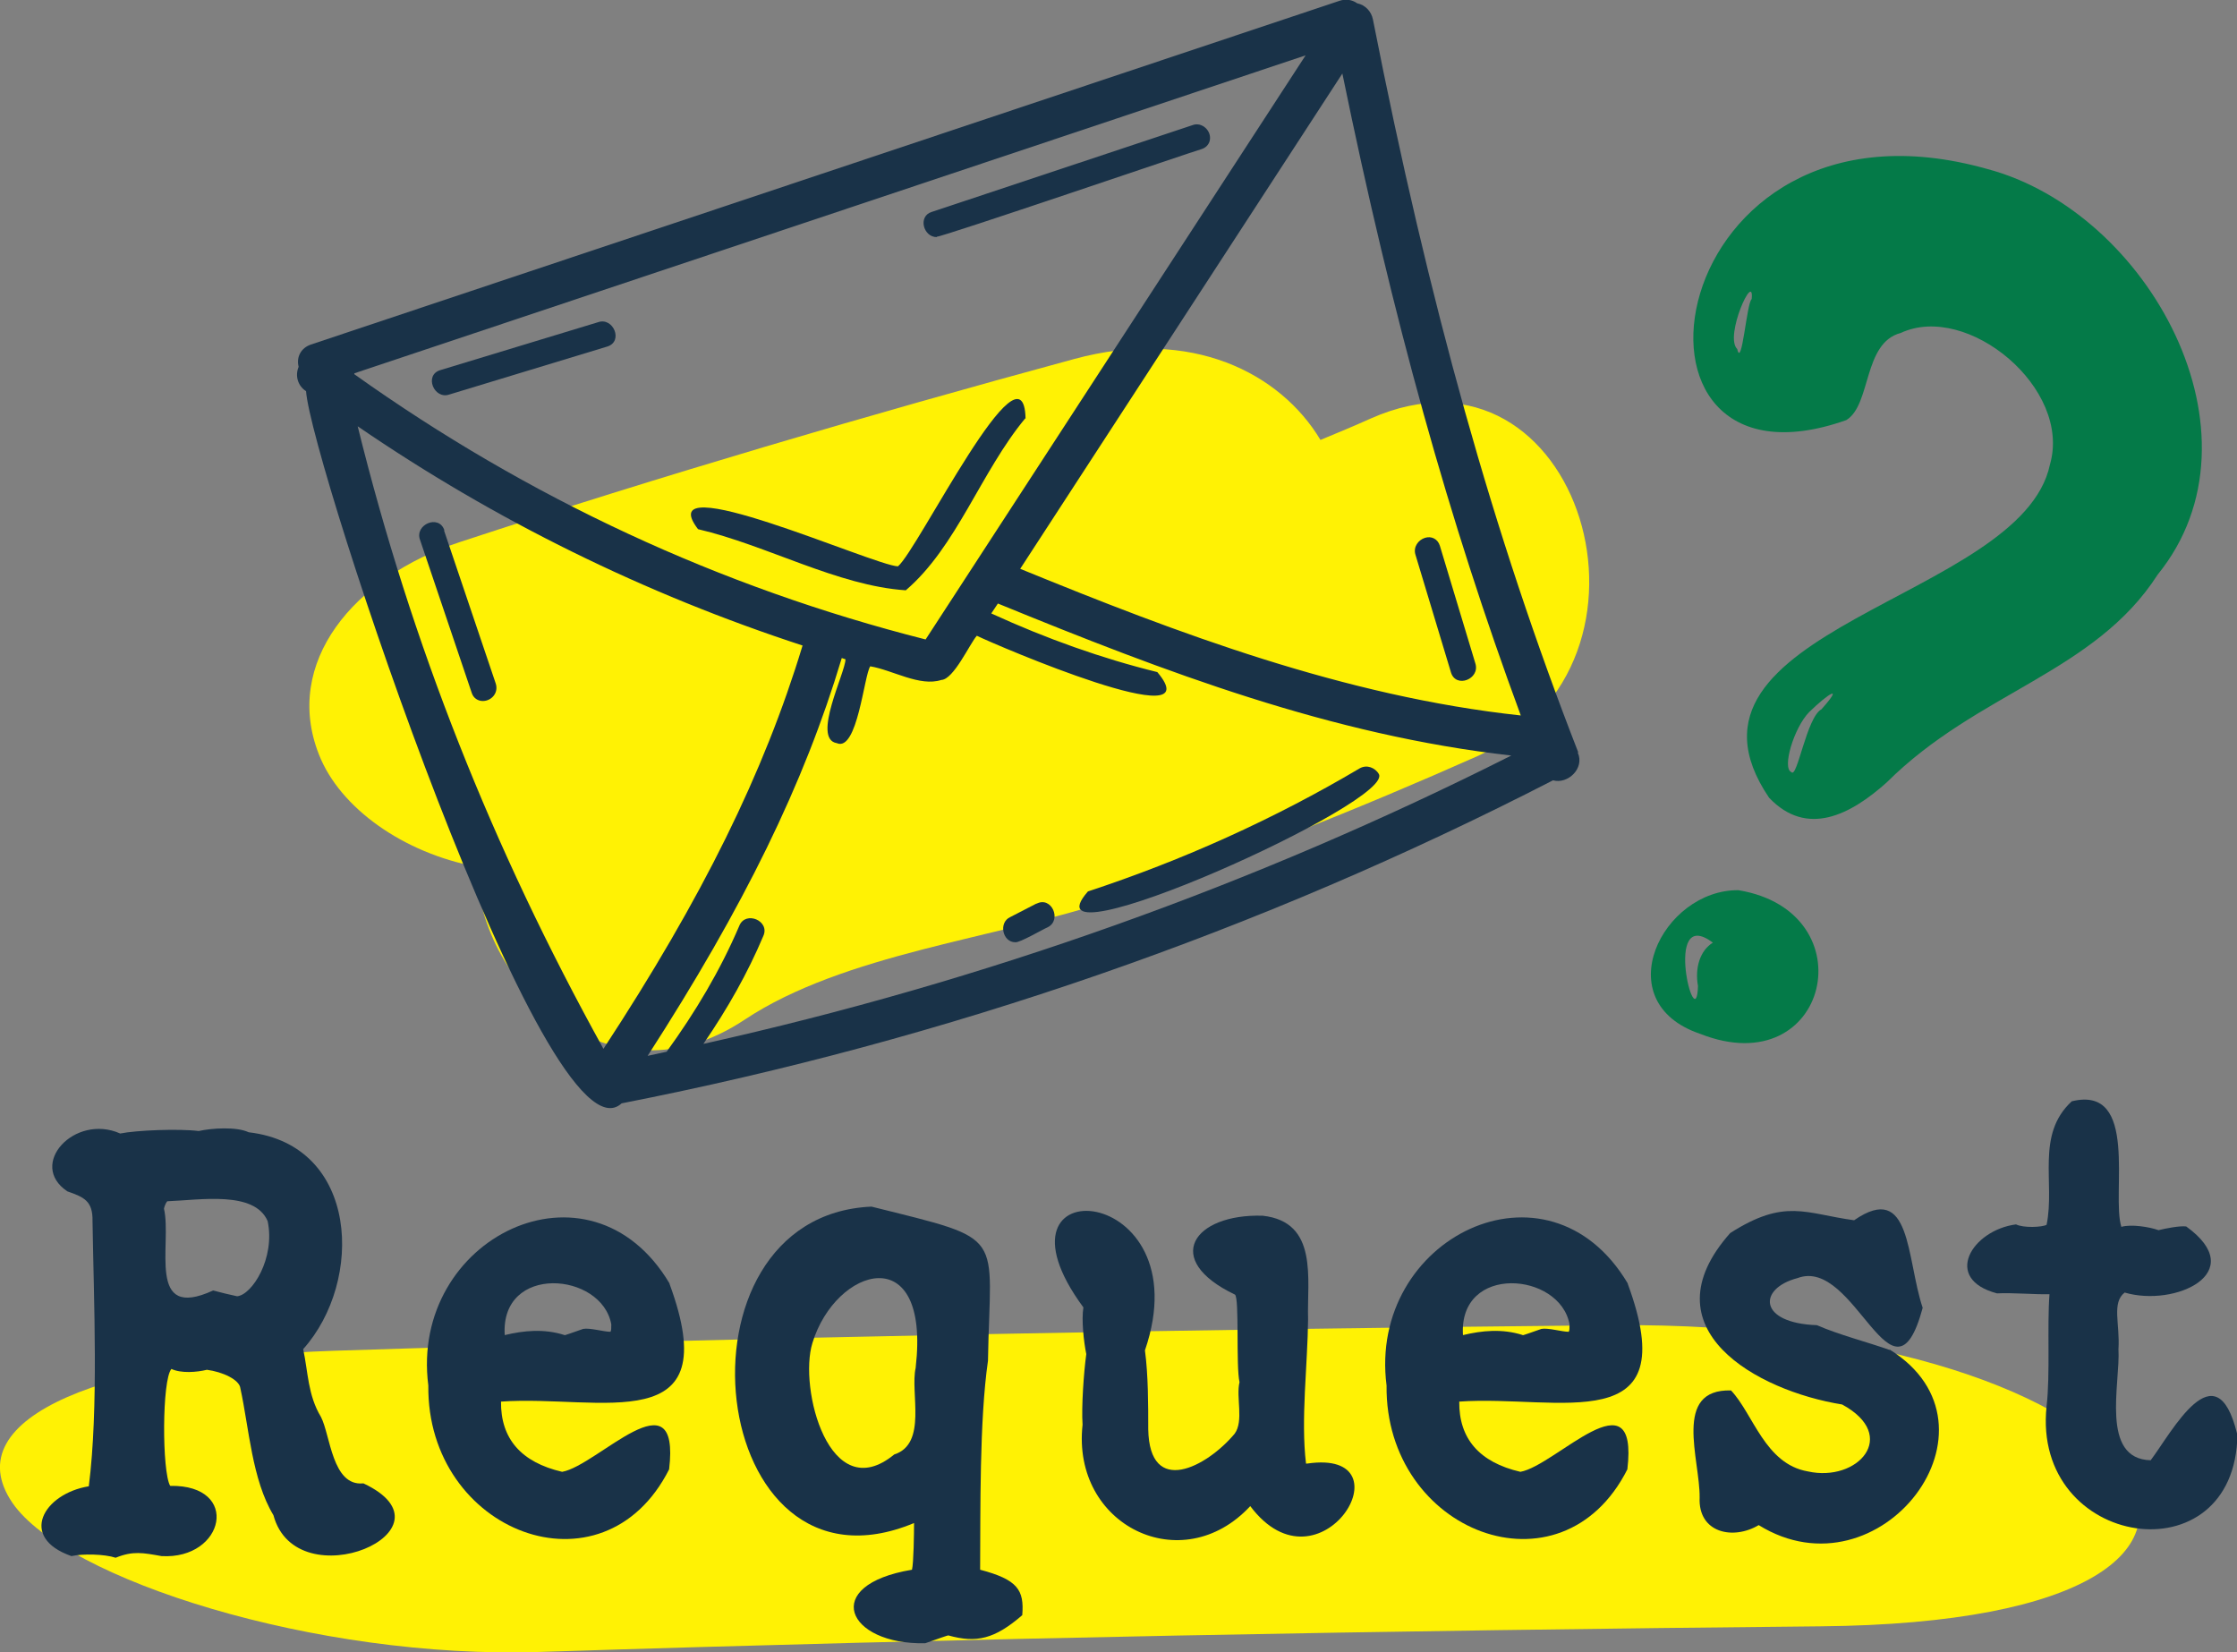 <?xml version="1.0" encoding="UTF-8"?><svg id="uuid-aa8a32c5-00cb-40ee-8bb0-9c4813cc8522" xmlns="http://www.w3.org/2000/svg" viewBox="0 0 54.16 40"><rect x="0" y="0" width="54.16" height="40" fill="#808080" stroke="none"/><defs><style>.uuid-8d9742db-9346-4c3a-bb91-7a90419868e2{fill:#fff204;}.uuid-c39301d8-5347-4ab1-b483-8109eb2c0d76{fill:#047a48;fill-rule:evenodd;}.uuid-db6dd245-5c38-44d2-b3ac-0f7090183f4d{fill:#193248;}</style></defs><g id="uuid-4e79875f-7484-417d-a53a-823dfd08dd89"><path class="uuid-8d9742db-9346-4c3a-bb91-7a90419868e2" d="M39.07,32.08c-10.42.1-20.77.29-31,.62-5.42.18-9.19,1.59-7.77,3.68,1.27,1.85,7.34,3.79,12.78,3.61,10.23-.33,20.57-.52,31-.62,13.14-.12,8.2-7.41-5.02-7.29h0Z"/><path class="uuid-8d9742db-9346-4c3a-bb91-7a90419868e2" d="M33.19,10.13c-.4.18-.81.35-1.22.52-.97-1.62-3.13-2.73-5.96-1.96-5.01,1.36-9.97,2.82-14.87,4.43-2.59.85-4.29,2.93-3.42,5.14.51,1.31,2.06,2.39,3.81,2.72.09,2.97,3.28,5.84,6.49,3.71,2.42-1.61,6.13-1.97,8.91-2.91,3.01-1.02,5.95-2.19,8.85-3.48,4.97-2.21,2.46-10.41-2.59-8.17Z"/><path class="uuid-c39301d8-5347-4ab1-b483-8109eb2c0d76" d="M48.11,4.09c-7.91-2.23-9.48,8.23-3.41,6.08.61-.37.4-1.87,1.32-2.11,1.61-.75,4.15,1.34,3.61,3.19-.69,3.28-9.57,3.96-6.8,8.06.92.97,1.98.41,2.85-.37,2.2-2.19,5.03-2.65,6.56-5.03,2.75-3.39-.23-8.79-4.13-9.82ZM42.41,7.24c-.12.09-.24,1.7-.35,1.21-.32-.31.42-1.92.35-1.21ZM44.1,17.17c-.36.19-.59,1.7-.73,1.52-.23-.09.06-1.07.43-1.45.46-.45.86-.7.3-.07Z"/><path class="uuid-c39301d8-5347-4ab1-b483-8109eb2c0d76" d="M42.09,21.55c-1.84-.02-3.21,2.71-.92,3.48,3.11,1.22,4.06-2.96.92-3.48ZM41.47,22.82c-.31.19-.44.61-.36,1.05-.04,1.31-.87-1.98.36-1.05Z"/><path class="uuid-db6dd245-5c38-44d2-b3ac-0f7090183f4d" d="M38.21,18.21c-2.04-5.23-3.62-10.87-4.97-17.74-.04-.2-.19-.35-.38-.39-.13-.09-.28-.11-.43-.06L7.53,8.34c-.24.08-.36.3-.3.54-.09.22-.02.46.18.59.12,1.73,5.83,18.92,7.64,17.24,7.86-1.54,15.45-4.17,22.55-7.82.36.1.77-.29.6-.67ZM18.48,22.66c.17-.37-.43-.62-.58-.25-.46,1.08-1.07,2.1-1.76,3.05-.14.03-.32.07-.46.1,2.33-3.61,3.79-6.59,4.7-9.63l.09.03c0,.32-.82,1.93-.21,2.03.5.22.66-1.65.81-1.86.54.09,1.2.5,1.72.33.3-.01.69-.88.86-1.07.47.23,5.72,2.48,4.37.88-1.34-.33-2.69-.81-4.02-1.42l.16-.24c4.06,1.66,8.07,3.19,12.43,3.68-6.21,3.13-12.78,5.47-19.56,6.98.59-.86,1.07-1.71,1.45-2.61ZM8.57,9.04L31.61,1.34l-9.2,14.14c-4.97-1.26-9.62-3.42-13.83-6.42v-.02ZM19.43,15.63c-.93,3.07-2.42,6.1-4.82,9.76-2.7-4.88-4.65-9.81-5.95-15.07,3.33,2.28,6.95,4.06,10.78,5.31ZM24.7,13.77l7.8-11.99c1.21,5.91,2.59,10.86,4.32,15.54-4.27-.46-8.33-2-12.12-3.55Z"/><path class="uuid-db6dd245-5c38-44d2-b3ac-0f7090183f4d" d="M22.68,5.73c.1.02,6.31-2.1,6.41-2.12.1-.03.18-.11.2-.21.05-.23-.19-.46-.42-.37,0,0-6.31,2.1-6.31,2.1-.34.1-.21.61.12.61Z"/><path class="uuid-db6dd245-5c38-44d2-b3ac-0f7090183f4d" d="M14.48,7.8l-3.82,1.16c-.4.12-.15.72.22.59,0,0,3.82-1.16,3.82-1.16.4-.12.15-.72-.22-.59Z"/><path class="uuid-db6dd245-5c38-44d2-b3ac-0f7090183f4d" d="M24.83,10.13c-.05-2.04-2.61,3.19-3.09,3.58-.59-.02-6.04-2.47-4.84-.9,1.67.39,3.38,1.37,5.03,1.48,1.23-1.05,1.82-2.87,2.89-4.16Z"/><path class="uuid-db6dd245-5c38-44d2-b3ac-0f7090183f4d" d="M33.38,18.73c-.09-.14-.28-.23-.46-.13-2.06,1.22-4.27,2.22-6.58,2.98-1.69,1.93,7.6-2.23,7.03-2.86Z"/><path class="uuid-db6dd245-5c38-44d2-b3ac-0f7090183f4d" d="M25.1,21.87l-.64.33c-.29.13-.19.61.12.61.1.02.68-.32.78-.36.36-.17.1-.77-.27-.57Z"/><path class="uuid-db6dd245-5c38-44d2-b3ac-0f7090183f4d" d="M35.13,16.28h0c.12.39.71.16.59-.22,0,0-.86-2.85-.86-2.85-.05-.16-.2-.24-.36-.19-.16.05-.29.22-.23.41l.86,2.85Z"/><path class="uuid-db6dd245-5c38-44d2-b3ac-0f7090183f4d" d="M10.76,12.84c-.13-.4-.73-.14-.59.23,0,0,1.25,3.7,1.25,3.7.04.13.15.2.27.2.21,0,.39-.2.31-.43,0,0-1.25-3.7-1.25-3.7Z"/><path class="uuid-db6dd245-5c38-44d2-b3ac-0f7090183f4d" d="M8.79,35.91c-.75.07-.79-1.17-1.02-1.61-.32-.53-.31-1.09-.43-1.64,1.47-1.64,1.36-4.94-1.32-5.25-.29-.14-.9-.1-1.21-.03-.48-.06-1.5-.02-1.9.06-1.1-.49-2.25.75-1.28,1.4.4.14.62.23.61.72.03,1.93.15,4.53-.09,6.42-1.1.18-1.71,1.24-.42,1.69.27-.06.8-.05,1.07.04.42-.17.66-.12,1.11-.04,1.53.09,1.93-1.73.21-1.7-.2-.34-.2-2.57.03-2.83.24.11.61.08.86.02.38.05.79.24.81.45.21.96.28,2.21.8,3.07.56,2.08,4.58.36,2.18-.77ZM3.97,29.26s.02-.11.08-.18c.8-.03,2.11-.26,2.43.48.19.9-.38,1.79-.74,1.82-.19-.04-.39-.09-.58-.14-1.63.75-.99-1.12-1.19-1.98Z"/><path class="uuid-db6dd245-5c38-44d2-b3ac-0f7090183f4d" d="M16.21,31.07c-1.93-3.25-6.3-1.1-5.84,2.47-.04,3.55,4.23,5.2,5.83,2.03.28-2.36-1.73-.09-2.59.06-.99-.23-1.49-.8-1.48-1.7,2.41-.17,5.48.95,4.08-2.85ZM14.8,32.06c0,.1,0,.15-.02.18-.16,0-.5-.1-.66-.07-.23.08-.48.17-.45.15-.5-.16-.99-.11-1.45,0-.11-1.73,2.35-1.53,2.58-.26Z"/><path class="uuid-db6dd245-5c38-44d2-b3ac-0f7090183f4d" d="M23.73,37.99c.01-1.4-.02-3.59.19-5.05.05-3.15.5-2.9-2.82-3.73-5.04.22-4.01,9.76,1.03,7.66,0,.25-.01.97-.05,1.13-2.23.37-1.58,1.82.32,1.78.37-.13.54-.19.56-.19.68.19,1.12.09,1.79-.49.05-.61-.11-.86-1.02-1.1ZM22.17,33.11c-.14.6.29,1.84-.52,2.1-1.57,1.29-2.32-1.61-1.98-2.7.56-1.84,2.86-2.54,2.5.59Z"/><path class="uuid-db6dd245-5c38-44d2-b3ac-0f7090183f4d" d="M31.63,35.43s0,0-.01,0c-.13-1.06.04-2.41.05-3.49-.03-.97.26-2.36-1.1-2.51-1.67-.05-2.45,1.06-.67,1.91.11.09.02,1.74.11,2.12-.09.36.11.94-.12,1.25-.67.8-2.06,1.54-2.09-.11,0-.59,0-1.32-.08-1.91,1.4-4.09-4.04-4.5-1.49-1.04-.05.3.01.84.07,1.13-.06.43-.12,1.28-.09,1.71-.27,2.44,2.41,3.75,4.06,1.97,1.69,2.25,3.91-1.4,1.38-1.03Z"/><path class="uuid-db6dd245-5c38-44d2-b3ac-0f7090183f4d" d="M39.41,31.07c-1.93-3.25-6.3-1.1-5.84,2.47-.04,3.55,4.23,5.2,5.83,2.03.28-2.36-1.73-.09-2.59.06-.99-.23-1.49-.8-1.48-1.7,2.41-.17,5.48.95,4.08-2.85ZM38,32.06c0,.1,0,.15-.02.18-.16,0-.5-.1-.66-.07-.23.08-.48.17-.45.15-.5-.16-.99-.11-1.45,0-.11-1.73,2.35-1.53,2.58-.26Z"/><path class="uuid-db6dd245-5c38-44d2-b3ac-0f7090183f4d" d="M45.75,32.68c-.5-.18-1.24-.37-1.76-.6-1.43-.05-1.43-.89-.47-1.14,1.4-.53,2.31,3.39,3.03.72-.4-1.2-.27-3.08-1.66-2.12-1.18-.16-1.67-.54-3,.31-2.06,2.32.65,3.82,2.71,4.15,1.4.76.37,1.89-.83,1.62-1.04-.18-1.32-1.39-1.86-1.96-1.42-.04-.75,1.67-.76,2.59-.04.86.81,1.04,1.43.67,2.94,1.82,6.16-2.39,3.17-4.25Z"/><path class="uuid-db6dd245-5c38-44d2-b3ac-0f7090183f4d" d="M54.16,34.7c-.51-2.07-1.57-.04-2.09.65-1.23-.03-.73-1.87-.78-2.69.04-.61-.17-1.12.15-1.37,1.22.36,3.04-.48,1.49-1.6-.16-.02-.51.05-.67.09-.22-.08-.67-.15-.9-.08-.25-.79.44-3.44-1.2-3.04-.88.81-.4,1.97-.61,2.99-.11.06-.56.08-.74-.01-1.07.14-1.79,1.32-.46,1.67.37-.02.92.03,1.27.02-.06.78.02,1.94-.07,2.71-.37,3.45,4.58,4.2,4.62.68Z"/></g></svg>